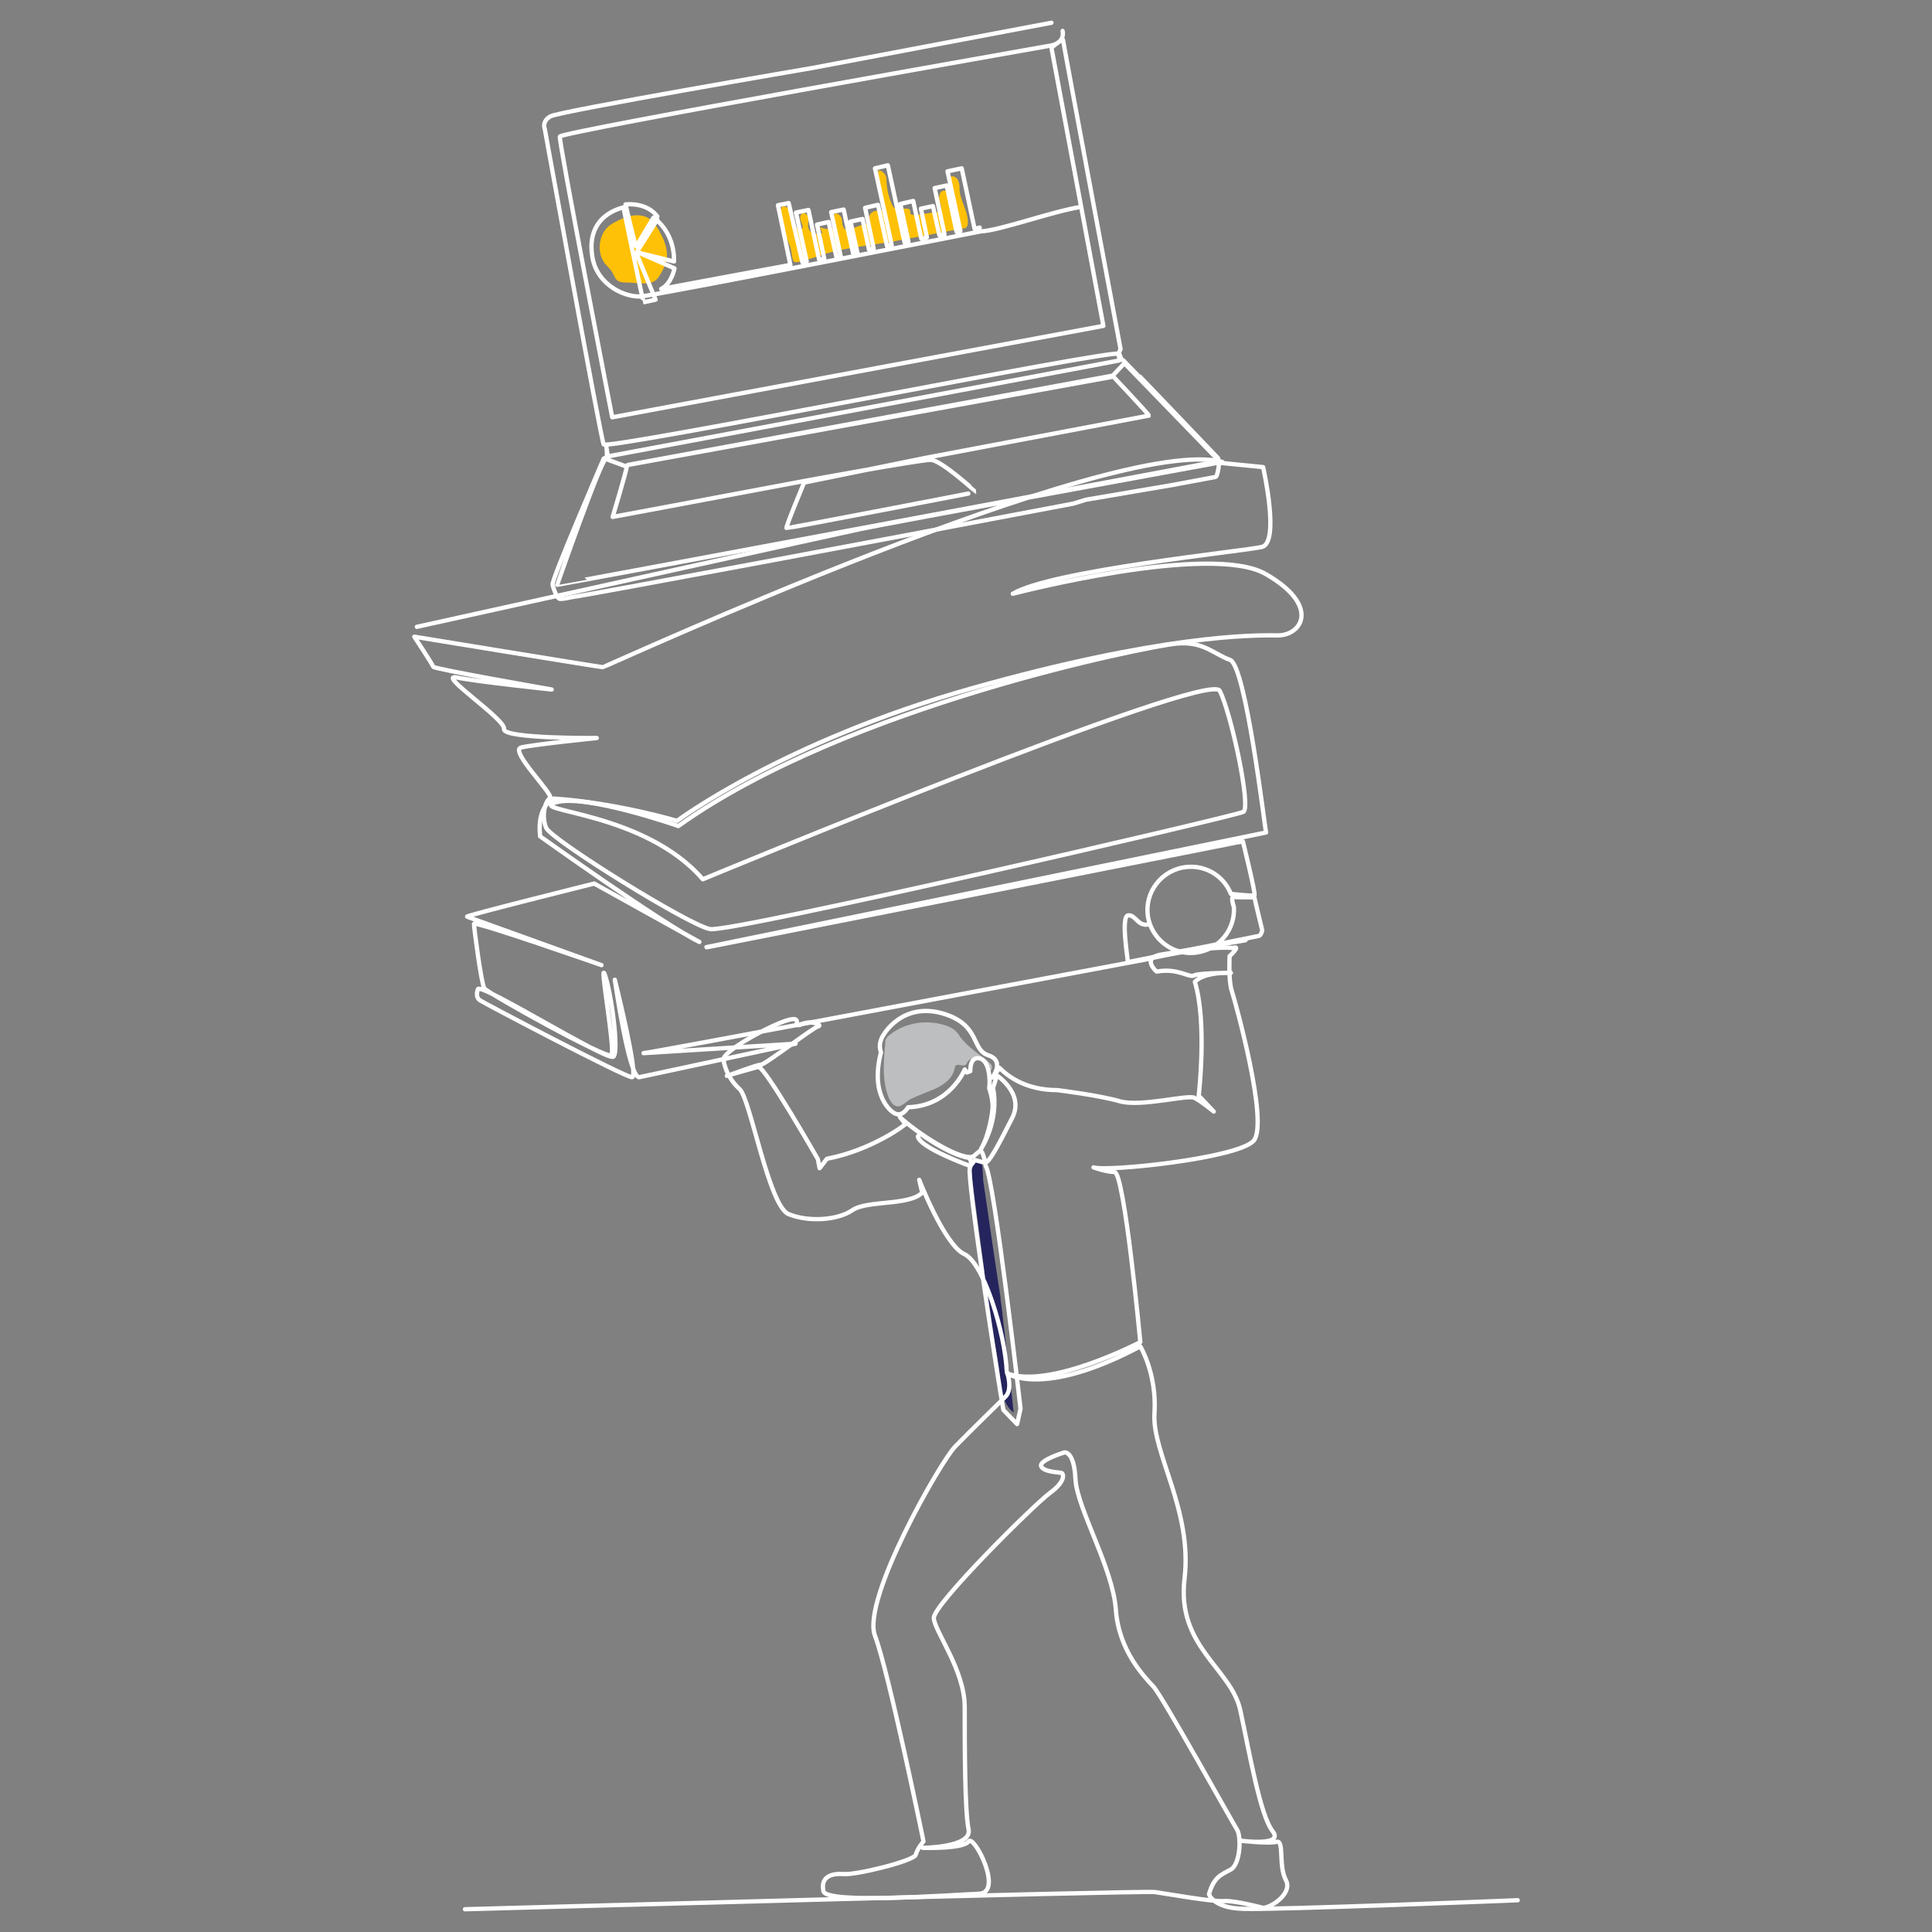 <?xml version="1.0" encoding="UTF-8"?>
<svg xmlns="http://www.w3.org/2000/svg" version="1.1" viewBox="0 0 450 450">
  <rect x="0" y="0" width="450" height="450" fill="#808080" stroke="none"/>
  <defs>
    <style>
      .cls-1, .cls-2 {
        fill: #ffc107;
      }

      .cls-2, .cls-3, .cls-4 {
        fill-rule: evenodd;
      }

      .cls-3 {
        fill: #bcbec0;
      }

      .cls-5 {
        fill: none;
        stroke: #fff;
        stroke-linecap: round;
        stroke-linejoin: round;
      }

      .cls-4 {
        fill: #25245d;
      }
    </style>
  </defs>
  <!-- Generator: Adobe Illustrator 28.7.0, SVG Export Plug-In . SVG Version: 1.2.0 Build 136)  -->
  <g>
    <g id="Layer_1">
      <g id="_46-1">
        <path class="cls-3" d="M208.2,257.4c-.5-.4-.8-1-1.1-1.5-1.7-4-1.3-8.6-.9-12.9,0-.4,0-.9.3-1.2.2-.4.5-.6.9-.9,3.6-2.8,8.7-3.5,13-2,.6.2,1.2.5,1.8.9.6.5,1.1,1.1,1.5,1.8,1.7,2.2,4.1,3.8,6.3,5.5.3.3.7.6.9.9s.2.9,0,1.2-.9.4-1.1,0c0-.1,0-.2-.1-.3-.2-1-.9-1.9-1.8-2.3s-2.1,0-2.6.8c-.1.2-.2.5-.4.6-.6.5-1.7-.3-2.3.2-.2.2-.2.5-.3.8-.4,2.2-2.5,3.7-4.5,4.6-1.9.8-3.8,1.5-5.7,2.4-1.2.6-2.4,2.4-3.8,1.4h0Z"/>
        <path class="cls-4" d="M233,302.4c.2,1.3.4,2.6.5,3.8.9,7.6,1.8,15.2,2.6,22.8-1.4-1-2.2-2.7-2.6-4.3s-.6-3.4-.7-5.1c-.8-7.1-3.1-14-3.3-21,0-2-2.4-18.3-3.1-24.5,0-.8-.4-1.9,0-2.7.2-.6,1.2-1.7,1.9-1.2s.6,3.9.7,4.7c.2,1.6,3.8,26,4.1,27.7h0Z"/>
        <path class="cls-1" d="M192.2,59.1c5.3-1.5,10.8-2,16.1-2.9.8-.2,1.7-.3,2.5-.5.6-.1,1.1-.2,1.7-.3,4-.7,7.9-1.5,11.9-2.2.3,0,.6-.1.8-.4.1-.2.2-.4.2-.6.3-2.7-1.7-5.2-1.9-7.9,0-.8,0-1.5-.3-2.2s-1.1-1.3-1.8-.9c0,.8,0,1.7,0,2.5,0,.2,0,.3,0,.5-.3.5-1,.2-1.6.2-.9.1-1.2,1.3-1,2.2s.6,1.8.4,2.7c-2,.2-4,.5-5.9.8-.5,0-1.2,0-1.3-.5,0-.2,0-.3,0-.5,0-.3-.4-.5-.7-.5-1-.2-2.2.5-3-.2-.3-.2-.5-.6-.6-.9-.7-1.6-1.1-3.3-1.2-5.1,0-.6,0-1.3-.4-1.8s-.9-1-1.5-.9c-.4,3,.2,6.2,1.6,8.9-.6.5-1.4.4-2.1.5s-1.5.5-1.6,1.3c0,.5.2,1,0,1.3-.1.1-.3.2-.4.2-1.3.5-2.5.9-3.8,1.4-.4.2-.8.3-1.2.2-.6-.2-.8-.8-.9-1.4s0-1.2-.4-1.7-1-.9-1.5-.5c0,1.2,0,2.3.1,3.5-1.2,0-2.3,0-3.4-.5l.5,1.4c-1.2.5-2.9,0-3.2-1.2-.2-.7,0-1.5,0-2.2s-.8-1.5-1.4-1.2c-.6.3-.6,1.1-.4,1.7s.6,1.2.4,1.8c-.8.4-1.7-.2-2.1-1s-.4-1.7-.6-2.5-.9-1.7-1.7-1.6c-.1,0-.3,0-.4.1,0,0-.1.2-.1.3-.5,2.1.2,4.3,1,6.3.4,1.1.9,2.1,1.2,3.2.2.7.3,2.7.8,3,.6.3,2.9-.5,3.5-.7,1.3-.3,2.5-.8,3.8-1.1h0Z"/>
        <path class="cls-2" d="M144.3,51.2c-.8.4-1.6.8-2.3,1.3-2.6,2-3.1,6.3-1.1,8.9.6.7,1.3,1.3,1.7,2,.4.7.6,1.5,1.3,2,.5.3,1.1.4,1.7.4,1.1,0,2.3.1,3.4.2,1.2,0,2.4.1,3.4-.5.7-.4,1.2-1.2,1.6-1.9.6-1.1,1.1-2.2,1.3-3.4.3-2.3-.7-4.5-1.8-6.5-.5-.9-1.1-1.8-1.9-2.5-2.1-1.7-5.1-1.1-7.3,0h0Z"/>
        <g>
          <path class="cls-5" d="M353.5,442.6s-57,2.3-64,2c-7-.2-7.9-3.4-7.9-3.4,1.1-3.9,2.7-4.5,5-5.7,2.3-1.2,2.6-7.7,1.5-9.4-1.1-1.7-17.3-30.9-19.4-33.2-2.1-2.3-8.1-8.3-8.8-18-.7-9.7-9-23.5-9.4-30.3-.3-6.8-2.6-6.3-2.6-6.3,0,0-5.9,1.8-5.4,3.2s4.3,1.4,4.8,1.6c.4.2,1,1.9-2.7,4.6s-27.3,26.1-27.1,29.2c.2,3.1,7.2,12.1,7.2,20.7s0,24.2.9,28.5-11,4.3-10.8,4.3,9.6.3,10.8-1.5c1.2-1.8,8.3,12,2.4,12.2s-35.5,2.5-36.2-.6c-.7-3.2,1.6-4.2,4.6-4,3,.3,16.6-3.1,16.9-4.5.4-1.5,1.8-3.1,1.8-3.1,0,0-8.1-39.5-11.3-47.9-3.2-8.4,15.4-40.8,18.7-44.1,3.9-4,9.9-9.8,11.7-11.6s.3-5.9.3-5.9c-.4-8.7-5.3-25.2-9.9-27.3s-10.5-17.3-10.5-17.3l.7,3c-3.1,3.1-12.9,1.7-16.3,4.1-3.4,2.3-10.1,2.8-14.8.9-4.6-1.8-8.9-26.7-11.4-29.1-2.6-2.4-3.4-4.8-3.8-6.8-.4-2,11.1-8.2,15-9.3,3.9-1.1.7,2,3.1,1,2.4-1.1,5.2.2,3.9.5-1.2.3-12.3,8.9-13.3,8.9s-7.7,2.6-7.9,2.6c-.2,0,5.8-1.7,7.3-2.1,1.4-.4,13.9,21.5,13.9,21.5l.4,2.1,1.7-2.2c10.5-2,18.4-8,18.3-8.1s-1.3-1.6-1.3-1.6c4.4,4,13.1,9.5,16.5,9.3.7,0,1.3-.8,2.1-1.4.8-.5,1.4,3.5,1.4,3.5,2,3.1,8.1,56.5,8.1,56.5l-.8,3.6-3.2-3.3c-1.1-6-8.6-54.6-7.8-56.3.7-1.7-.2-2.4-.2-2.4-4.8-.8-11.4-5.7-11.4-5.7l-.5.7c.3,2.6,12.2,6.9,12.2,6.9l1.1-1.4s1.3.4,2.3.6c1,.2,3.6-5,6.4-10.5,2.8-5.6-3.6-9.8-3.6-9.8l-.9,2.9c1.5,7.8-2.8,14.2-2.8,14.2,1.8-3,2.7-8.4,2.7-9.9,0-2-.8-4.2-.8-4.2.3-2.1,0-6.6-2.3-7s-2.1,3-2.1,3l-.8.3-.5-.7s-3.4,8.5-13.2,8.8c0,0-1.5,2.8-3.6,1.1,0,0-5.4-3.5-2.7-13.9,0,0-.6-1.3,0-2.9.5-1.6,5.1-8.7,14.2-6.2,9.1,2.6,6.7,8.5,10.8,9.8,4,1.3.9,5.2.9,5.2,0,0,1.6-1.9,1.6-2.3s3.9,5.2,13.5,5.2c0,0,9.8,1.2,14.6,2.6,4.9,1.4,15.8-1.6,17.4-.8,1.6.8,4.5,3.2,4.5,3.2l-3.5-3.7s2-17.1-.9-26.5c0,0,1.7-2.3,8.4-2.1,0,0-7.4,0-8.6.6s-3.7-1.8-8.7-.9c0,0-3.5-3,.7-3.9l20-3.4"/>
          <g>
            <path class="cls-5" d="M108.3,444.7s157.3-4.4,160.7-4c3.4.5,13.5,2.3,16,2.1,2.5-.2,8.9,1.5,8.9,1.5,1.2.6,7.4-3,5.6-6.4s-.3-9.4-2.2-8.9c-1.9.5-8.6-.3-8.6-.3,0,0,10.6,1.5,7.7-2.2-2.9-3.7-5.4-18.4-7.5-28.1-2.1-9.8-14.9-14.8-13-30.7,1.9-15.9-7.6-29.3-7-38.5.6-9.2-3.3-15.6-3.3-15.6-22.8,12.1-31,6.3-31,6.3,10,3.7,31-7.3,31-7.3,0,0-3.7-39.5-6-39.6-2.3-.1-4.9-1.1-4.9-1.1,2.9,1.1,33.7-2.1,37.3-6.2s-4.3-32.5-5.1-34.9c-.8-2.4-.5-8.1-.5-8.1,0,0,2.8-2.6.8-1.9-6.7-.6-20.4,2.7-20.4,2.7-38.9,7.3-114.1,21.5-116.9,21.8l35.4-2.2c-1,.2-36.4,7.8-36.4,7.8-2.4.3-5.7-22.7-5.7-22.7,0,0,5.7,22.7,4,22.7-1.7,0-34.9-17.5-35.4-17.9-.5-.4-1-.9-.5-2.6.5-1.7,30.3,17,31.6,15.7s-.5-14.8-2-19,2.5,17.6,1.5,18.7c-1,1-28.9-14.5-29.6-15.6s-2.4-14.1-2.4-15c0-.8,29.7,9.6,29.7,9.6l-30.8-11.1-.5-.2c-.5-.2,29.6-7.7,29.6-7.7l24.5,13.6c-8.4-4.1-37.1-24.6-37.1-24.6-.8-7.4,3.2-8.8,3.2-8.8,14.7,1,28.7,5.2,28.7,5.2,0,0,24.7-18.5,68.7-30.9s65.4-12.4,71.1-12.3c5.7.1,10.2-6.9-2.7-14.3-12.9-7.4-58.9,4.6-58.9,4.6,8.9-5.4,53.7-9.9,58-10.9,4.3-1,.3-18.6.3-18.6l-10.1-1"/>
            <path class="cls-5" d="M267.6,215.3c-2.6.6-3-2.2-4.8-2.1s-.1,10.1-.1,10.9l30.5-6.1c.6-.2.8-1.3.8-1.3,0,0-1.8-7.4-1.8-7.6s-3.9,0-4.8-.2c-.9-.3,0,2.4,0,2.4.3,5.2-3.4,9.9-8.9,10.6-4.9.6-9.6-2.6-10.9-7.4-1.5-5.6,2.1-11.2,7.7-12.4,4.9-1,9.6,1.6,11.4,6.1,0,0,5.2.6,5.5.3.3-.3-2.7-12.5-2.7-12.5l-1.3.2s-95.8,19-118.8,23.5c-3.6.7-5.4,1.1-4.8.9,4.4-.9,130.3-26.7,130.3-26.7-.3-.9-4.7-38.9-8.4-40.2-3.7-1.3-6.2-4.4-12.5-3.8-6.3.6-76.6,14.4-116,42.5,0,0-21.7-7.6-28.6-5.5s20.6,2,34.3,17.9c0,0,117.8-48.9,120.4-43.9,2.6,5,7.4,27.2,5.5,28.2-1.8,1-119.4,28.2-124.2,27.3-4.8-.8-37.1-20.9-38.2-23.6-1.1-2.7-.3-6.1.9-6.9,1.1-.7-9.6-11.1-6.7-11.8,2.9-.7,17.6-2.2,17.6-2.2,0,0-22,.2-21.6-2.1.4-2.3-15.9-13-11-12s22.1,2.8,22.1,2.8c0,0-27.5-4.8-27.6-5.3s-4.4-7-4.4-7c0,0,43.4,7.1,43.9,7.1s119.1-54.6,144.3-47.8c0,0-77.6,14.2-84.2,15.6-6.6,1.4-103.4,22.8-103.4,22.8"/>
          </g>
          <path class="cls-5" d="M244.9,5.3l-55.5,10.5s-59.1,10.1-61.2,11.3c-2.1,1.2-1.3,3-1.3,3,0,0,13,71.9,13.7,73.4.7,1.4,119.4-22.4,120.1-21.1.6,1.4.5,1.4-.2,1.6-.8.2-118.9,22.3-118.9,22.3,0,0-.5-3-.4-2.3.2.7.2,2.5.1,2.5-.1,0-.8.3-.8.5s-12.1,28.1-11.8,29.2c0,0,.9,3.4,1.8,3.3.9,0,2.6-.4,2.6-.4,2.9-.3,78-14.4,116.9-21.8l2.9-.9,20-3.4s9.6-1.8,10.2-1.9c.6-.1.9-3.7.9-3.7l-22.1-22.8-3,3.2-112.7,20.5,112.9-20.8s8.6,9.1,8.5,9.3c0,0-30.7,5.8-52.3,9.9l-28,5.7s-4.4,10.5-4.1,10.6,44.3-8.4,44.2-8.4-8.1-7.4-10.6-7.5c-2.6,0-29.3,4.9-29.3,4.9-29.7,5.6-44.8,8.4-44.8,8.4,0,0,3-10,3.3-11.7l-4.9-1.8c-1.2.3-11.3,29.2-11.3,29.3,0,.1,149.7-27.9,152.1-28.4,2.4-.4,1.8-1.1,1.8-1.1,0,0-21.5-22.5-21.6-22.5s-1.1-.6-1.5-1.1c-.3-.5.4-1.8.4-1.8,0,0-13.4-71.6-13.4-72s-2.7,1.8-2.7,1.8l12.1,64.8-114.4,21.3s-12.5-64.3-12.2-65.4c.3-1.1,112.8-20.9,114.4-21.2,1.6-.3,3.1-1.4,2.7-3.4"/>
          <path class="cls-5" d="M251.7,48.2c-6.8,1.1-18.8,5.5-23.3,5.7,0,0-71,14-78.7,15.1-3.6.5-10.5-2.3-11.7-9-1.2-6.7,2.3-10.4,7.2-11.7,0,0,4.6,22.1,4.7,22.1l2.8-.6-4.5-10.9s5.2-8.1,5.1-8.2-1.9-3.5-7.6-3.1c0,0,2.3,10.1,2.5,9.8.2-.4,4-6.7,4-6.7,0,0,4.9,3,4.8,10.2l-8.1-2,8.2,3.6s-.6,3.5-3.1,4.8l30.1-5.6-2.9-13.9,2.5-.5,3.2,13.8,1-.2-2.5-11.4,2.9-.6,2.5,11.6,1.2-.2-1.7-8,2.7-.6,1.8,8.1,1-.2-2.2-10.2,2.9-.6,2.2,10.2,1-.2-1.6-7.2,2.8-.6,1.5,7.1,1.1-.2-2-9.5,3-.7,2.1,9.6,1.1-.2-3.9-17.9,3-.7,3.9,18,.9-.2-1.9-8.8,3-.7,1.9,8.8,1.3-.3-1.4-6.7,2.8-.6,1.5,6.8,1.2-.2-2.3-10.8,2.8-.6,2.3,10.8.9-.2-3-13.9,3.3-.7,3,14.1,1.2-.3"/>
        </g>
      </g>
    </g>
  </g>
</svg>
